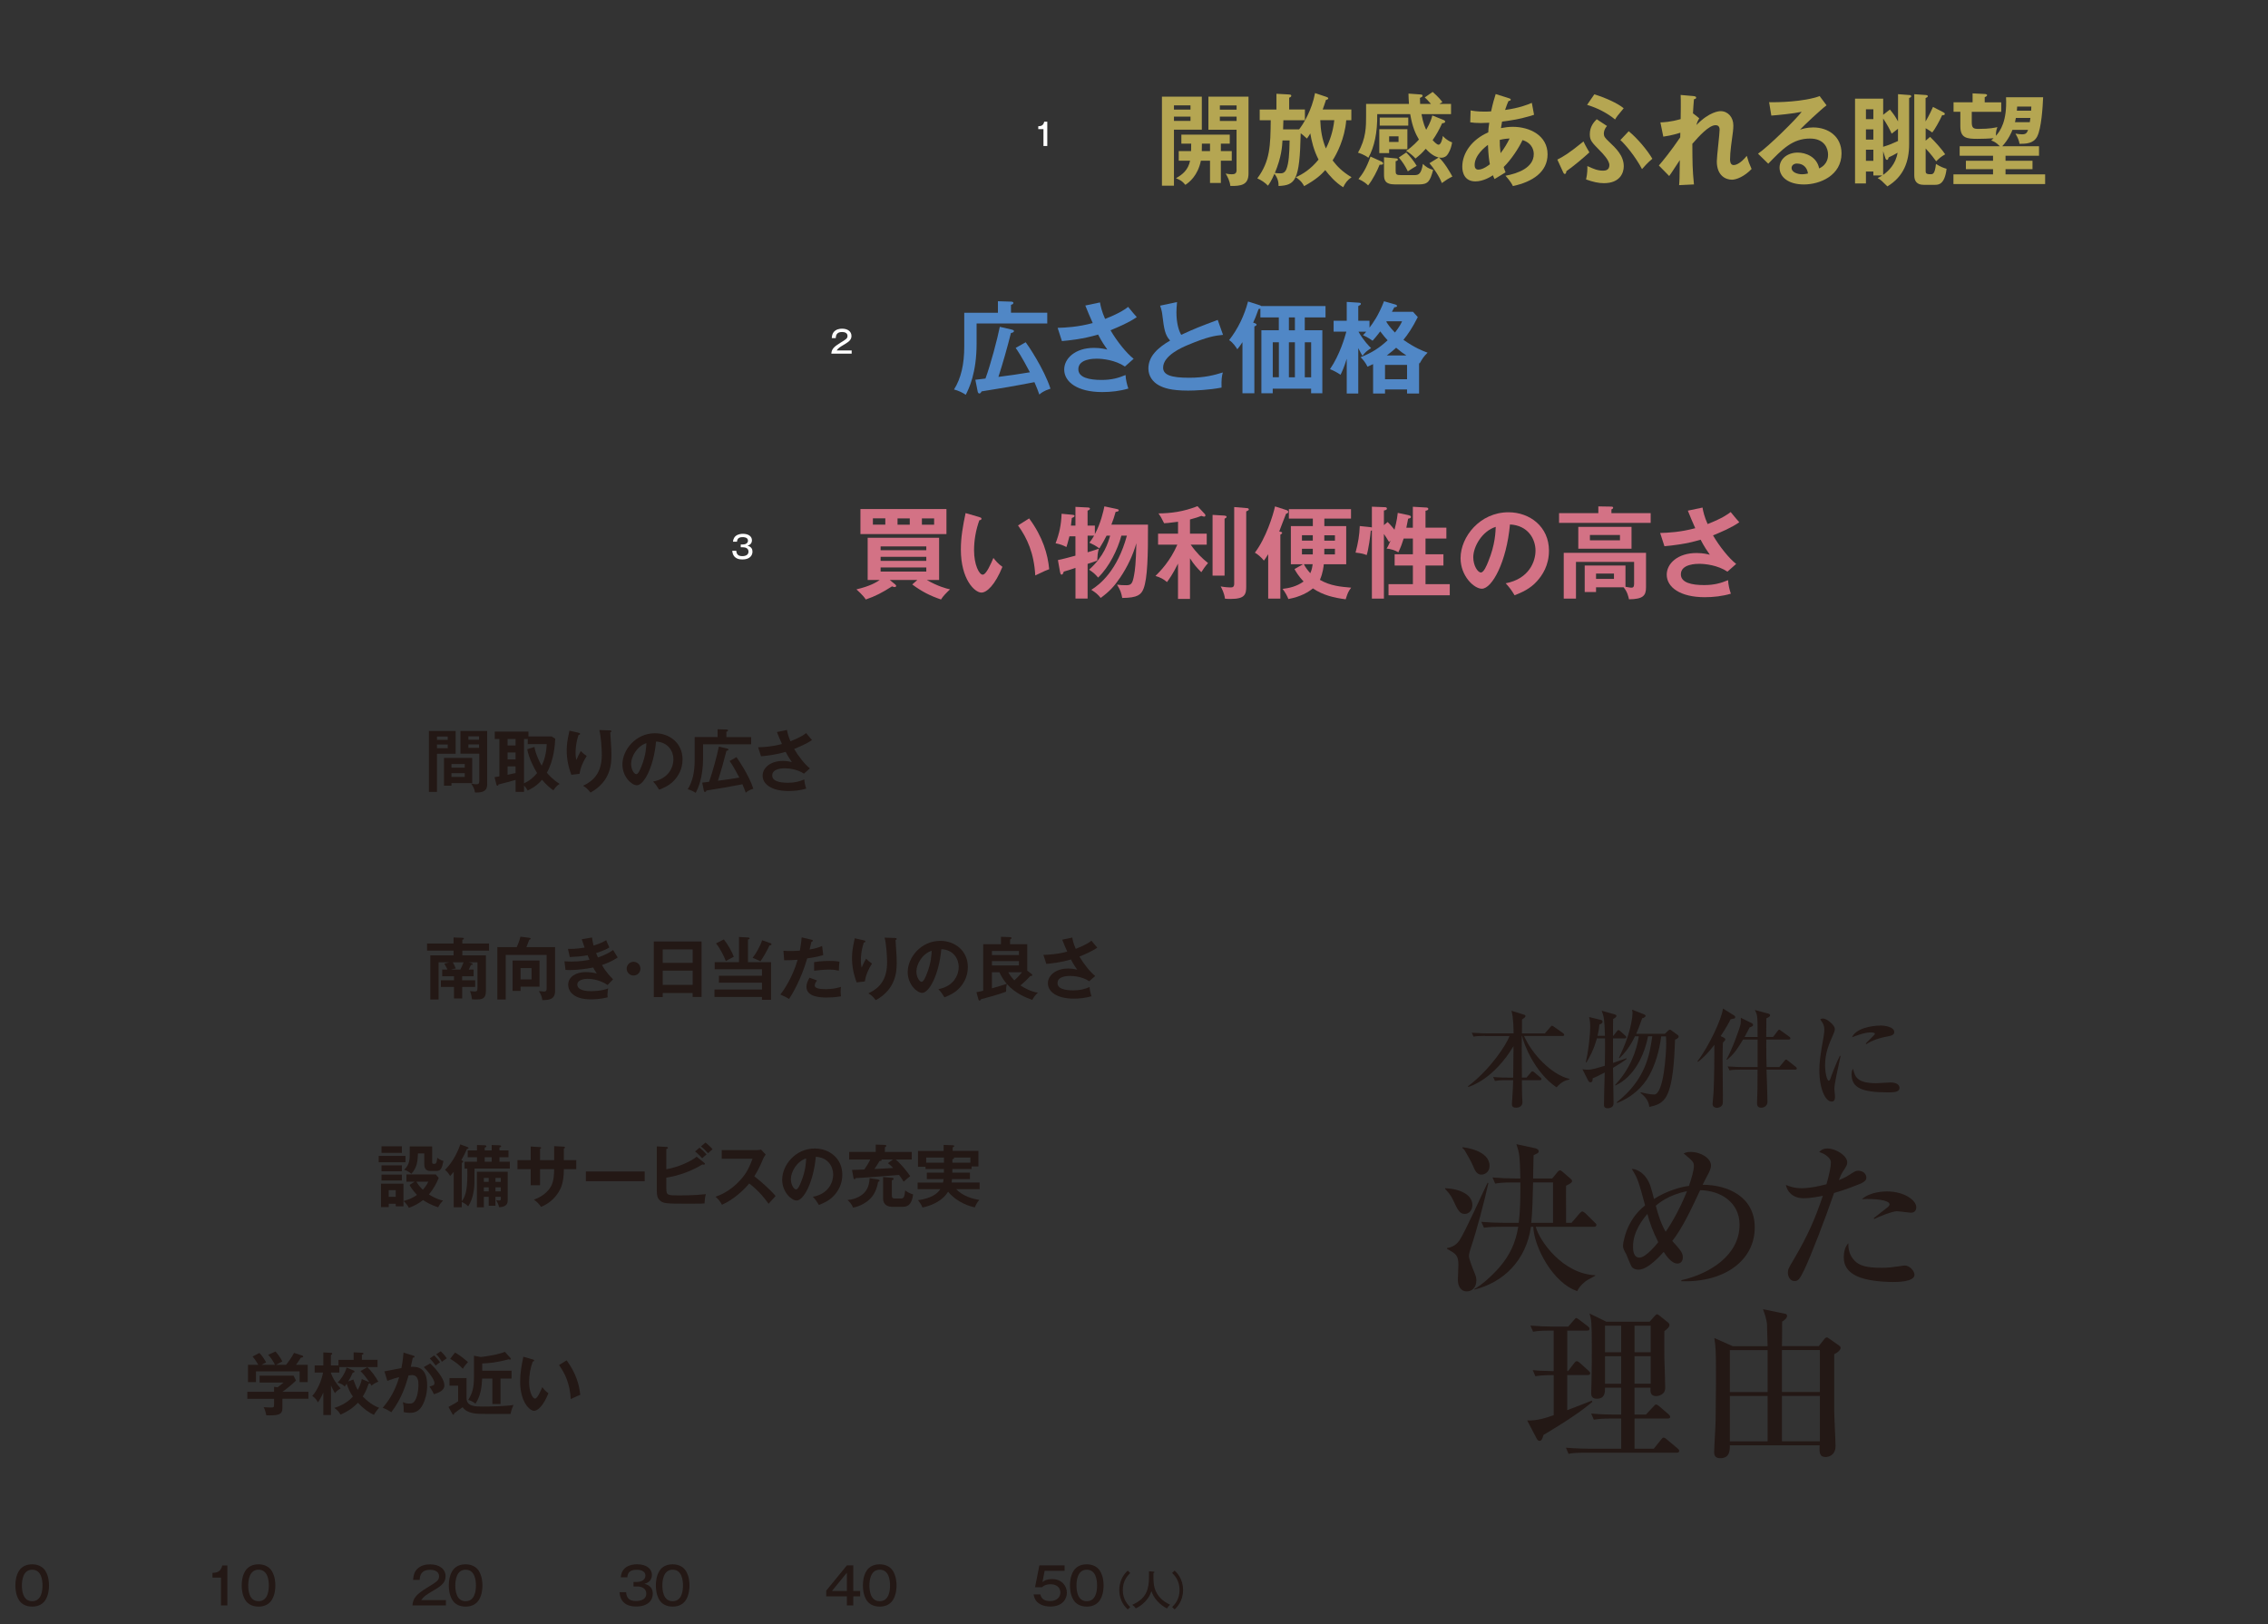 <?xml version="1.0" encoding="UTF-8"?>
<svg id="_レイヤー_2" data-name="レイヤー 2" xmlns="http://www.w3.org/2000/svg" xmlns:xlink="http://www.w3.org/1999/xlink" viewBox="0 0 634 454">
  <rect x="0" y="0" width="634" height="454" fill="#333333" stroke="none"/>
  <defs>
    <style>
      .cls-1 {
        fill: none;
      }

      .cls-2 {
        clip-path: url(#clippath);
      }

      .cls-3 {
        fill: #fff;
      }

      .cls-4 {
        fill: #b5a652;
      }

      .cls-5 {
        fill: #d37285;
      }

      .cls-6 {
        fill: #231815;
      }

      .cls-7 {
        fill: #5087c6;
      }
    </style>
    <clipPath id="clippath">
      <rect class="cls-1" width="634" height="454"/>
    </clipPath>
  </defs>
  <g id="_レイヤー_1-2" data-name="レイヤー 1">
    <g class="cls-2">
      <path class="cls-3" d="m292.77,40.81h-1.08v-4.72h-1.45v-.8c.81-.04,1.41-.18,1.66-1.27h.86v6.79Z"/>
      <path class="cls-3" d="m238.07,98.86h-5.68c.08-1.27.72-1.93,2.49-3.02,1.69-1.03,2.03-1.24,2.03-1.96,0-.77-.72-1.08-1.51-1.08-1.55,0-1.74.96-1.78,1.71h-1.11c.03-.33.08-1.04.45-1.56.66-.94,1.79-1.08,2.43-1.08,1.63,0,2.63.83,2.63,2.02,0,.87-.42,1.47-1.81,2.28-1.63.95-1.9,1.18-2.32,1.78h4.19v.91Z"/>
      <path class="cls-3" d="m207.06,152.2h.57c.76,0,1.46-.35,1.46-1.06,0-1-1.24-1-1.48-1-1.18,0-1.53.52-1.59,1.28h-1.12c.04-.34.12-1.04.74-1.58.66-.56,1.6-.63,2.03-.63,1.58,0,2.53.75,2.53,1.81,0,1.12-.9,1.4-1.25,1.51,1.12.29,1.4,1.01,1.4,1.66,0,1.1-.78,2.19-2.81,2.19-.64,0-2.66-.04-2.84-2.43h1.12c.07.92.48,1.5,1.66,1.5.28,0,1.76,0,1.76-1.25,0-1.02-.96-1.22-1.51-1.22h-.66v-.78Z"/>
      <g>
        <g>
          <g>
            <path class="cls-6" d="m415.14,289.56c-1.82,0-2.48.06-3.22.21l-.51-1.1c1.82.15,3.94.18,4.27.18h7.43c0-.81-.03-4.53-.6-6.32l3.55,1.1c.3.09.36.21.36.39,0,.3-.3.51-.95.96.03.6-.03,3.31-.03,3.88h6.41l1.55-1.79c.18-.21.3-.36.45-.36.12,0,.36.15.57.3l2.54,1.79c.09.06.3.24.3.45,0,.27-.24.33-.45.33h-10.77c2.18,5.01,7.61,10.77,12.65,11.99v.18c-1.1.24-2.09.57-3.58,2.18-6.17-4.21-9.22-12.26-9.61-14.35h-.09c-.03,2.45-.03,3.37.03,11.63h1.28l1.19-1.4c.18-.21.3-.36.45-.36.12,0,.33.12.57.3l1.67,1.43c.15.12.3.24.3.45,0,.27-.24.3-.45.3h-5.01c0,1.25,0,3.37.06,4.56,0,.24.09,1.34.09,1.58,0,1.25-1.07,1.55-1.73,1.55-1.16,0-1.22-.54-1.22-1.1,0-.12.09-1.1.09-1.28.15-1.76.21-3.61.27-5.31h-1.88c-1.85,0-2.48.09-3.22.21l-.51-1.1c1.82.18,3.94.18,4.27.18h1.34c.03-2.92.06-5.85.09-8.8-5.52,9.16-11.87,11.19-12.65,11.4l-.09-.18c6.15-4.62,10.8-11.63,11.6-14.05h-6.8Z"/>
            <path class="cls-6" d="m448.64,289.53c-.09-4.44-.3-5.49-.9-7.01l3.61,1.01c.3.09.51.21.51.42,0,.39-.6.72-.92.87-.03.66-.03,3.13-.03,4.71h.09l.95-1.22c.21-.24.3-.39.48-.39.15,0,.36.15.54.33l1.34,1.22c.18.18.3.27.3.48,0,.24-.27.3-.48.3h-3.22c0,.8-.03,6.14,0,6.86.54-.21,3.61-1.25,3.73-1.31l.09.18c-1.01.8-2.51,1.73-3.82,2.5.03,1.79.15,8.62.15,9.99,0,1.22-1.43,1.31-1.67,1.31-1.01,0-1.01-.66-1.01-1.07,0-1.13.15-7.4.21-8.92-1.73.89-2.51,1.28-3.37,1.61,0,.45-.03,1.13-.63,1.13-.24,0-.45-.15-.69-.6l-1.55-3.07c.51.12,1.46.15,1.64.15,1.04,0,2.92-.6,4.62-1.1.06-3.07.09-5.01.06-7.67h-2.27c-.86,3.22-2.18,5.49-2.95,6.77l-.15-.09c.63-2.71,1.22-7.1,1.22-9.96,0-.95-.03-1.52-.3-2.68l3.31.81c.27.06.45.18.45.48,0,.45-.42.63-.89.8-.06.87-.18,1.76-.51,3.16h2.06Zm3.31,18.58c8.2-6.44,9.22-13.51,9.93-18.44h-1.19c-.98,5.13-3.79,11.31-9.13,13.75l-.09-.12c4.18-4.47,6-9.49,6.65-13.63h-1.07c-1.22,2.54-2.65,4.53-4.36,6.12l-.12-.12c.66-1.4,1.73-3.7,2.54-6.23.78-2.45,1.25-5.1,1.25-6.21,0-.18-.03-.6-.12-1.01l3.25,1.28c.33.12.51.24.51.45,0,.33-.57.6-.95.69-.83,2.39-1.25,3.4-1.67,4.33h8.02l.81-.78c.27-.24.39-.36.6-.36s.33.12.6.33l1.55,1.13c.21.15.3.3.3.45,0,.42-.66.72-1.01.87-.21,5.16-.51,13.21-2.77,16.38-1.16,1.61-2.6,2-4.42,2.42-.15-.96-.36-2.27-2.48-3.91l.09-.18c.21.06,2.57.63,3.7.63,2.77,0,3.4-11.81,3.4-14.23,0-.51,0-1.13-.06-2.03h-1.34c-.57,4.47-1.76,7.94-3.22,10.71-1.94,3.67-5.22,6.41-9.1,7.91l-.09-.18Z"/>
            <path class="cls-6" d="m484.62,284.72c-.18.06-.69.15-.86.21-.39.78-1.07,2.15-2.77,4.68l.9.45c.18.09.39.21.39.48,0,.18-.06.3-.3.51-.15.15-.24.27-.36.39-.03.92-.09,2.45-.09,4.59,0,1.61.09,9.22.09,10.11,0,1.88,0,2.33-.15,2.66-.27.63-1.16.87-1.55.87-.27,0-1.19-.18-1.19-1.04,0-.3.24-2.68.27-3.19.18-3.13.27-10.89.24-13.39-2.36,3.07-3.91,4.24-4.59,4.77l-.12-.21c3.19-4.12,6.86-12.02,7.1-14.71l3.16,1.97c.15.09.27.27.27.45,0,.33-.3.39-.42.42Zm17.15,14.26h-7.96c.06,1.43.27,7.73.27,9.01s-1.19,1.64-1.73,1.64c-1.19,0-1.19-.95-1.19-1.25,0-.63.12-3.4.12-3.97,0-2.51,0-2.8.03-5.43h-4.62c-1.85,0-2.48.06-3.22.21l-.51-1.1c1.82.15,3.94.18,4.27.18h4.09v-7.7h-4.06c-1.55,2.54-2.33,3.85-4.48,5.67l-.15-.12c1.43-2.45,3.82-8.92,3.94-9.93.06-.42.09-.95.06-1.7l3.1,1.52c.18.09.33.27.33.45,0,.36-.21.42-.98.75-.3.57-.54,1.04-1.4,2.65h3.64c0-6,0-6.03-.78-7.55l3.76,1.01c.15.03.51.18.51.45,0,.36-.33.54-1.04.89,0,.84-.03,4.45-.03,5.19h1.91l1.25-1.64c.24-.3.33-.39.45-.39s.24.09.57.33l2.27,1.64c.12.09.3.24.3.45,0,.3-.27.33-.45.33h-6.29c0,4.8,0,5.31.09,7.7h3.55l1.43-1.73c.27-.33.3-.36.45-.36.18,0,.24.06.57.33l2.15,1.7c.15.12.3.27.3.45,0,.27-.27.33-.48.33Z"/>
            <path class="cls-6" d="m513.38,300.45c-.42,2.18-.6,3.22-.6,3.91,0,.33.18,1.73.18,2.03,0,.92-.12,1.52-.95,1.52-1.76,0-3.43-3.61-3.43-8.83,0-1.91.27-4.35,1.19-9.28.15-.87.21-1.67.21-2,0-.96-.24-1.7-1.16-2.86.21-.12.42-.24.78-.24,1.07,0,3.31,1.82,3.31,2.92,0,.54-.3,1.22-.42,1.49-1.25,2.83-2.3,5.19-2.3,8.71,0,1.91.51,4.27,1.04,4.27.21,0,.36-.36.45-.6.27-.84,1.76-4.74,2.63-6.35h.21c-.15.84-.98,4.56-1.13,5.31Zm14.29,4.89c-7.19,0-10.08-1.28-10.08-5.04,0-.98.24-1.28.42-1.55.51,2.12.98,4.03,6.5,4.03.63,0,3.4-.21,3.97-.21,2.12,0,2.51,1.01,2.51,1.49,0,1.28-1.64,1.28-3.31,1.28Zm-.03-15.63c-3.16.54-5.34,1.7-5.88,2.15l-.21-.18c.39-.45,2.57-2.45,2.57-2.68,0-.42-.95-.42-1.19-.42-1.82,0-4.44,1.07-5.22,1.37,1.01-2.39,5.19-3.28,8.05-3.28,1.31,0,3.76.42,3.76,1.79,0,.63-.39,1.01-1.88,1.25Z"/>
          </g>
          <g>
            <path class="cls-6" d="m409.43,339.32c-1.43,0-1.94-1.15-3.18-3.78-.78-1.71-1.66-2.54-2.31-3.23l.09-.18c4.47.23,7.56,1.98,7.56,4.7,0,1.29-.78,2.49-2.17,2.49Zm1.75,9.4c-.23.69-.55,1.71-.55,2.4s.88,3,1.15,3.69c.83,1.98.92,2.21.92,3.13,0,1.89-1.2,3.04-2.67,3.04-1.66,0-2.54-1.48-2.49-3.32,0,0,.14-3.41.14-4.06,0-2.77-.69-3.13-3.18-4.52v-.23c.83-.09,2.4-.55,3.46-2.12,1.61-2.35,6.73-13.83,7.88-16.13l.23.09c-1.24,5.53-3.27,13.28-4.89,18.02Zm2.95-20.38c-1.34,0-1.84-1.2-2.4-2.54-.37-.92-1.75-3.37-2.26-4.2-.28-.42-.46-.55-.69-.74l.05-.18c.69.05,7.56.88,7.56,5.21,0,1.89-1.52,2.44-2.26,2.44Zm31.44,14.57h-16.27c1.06,3.96,7.51,13.14,16.64,13.55v.14c-.37.23-2.3,1.2-2.67,1.52-1.71,1.38-2.12,2.21-2.35,2.77-6.73-2.17-12.08-12.22-12.31-17.98h-.65c-1.34,9.36-7.61,15.53-15.81,17.56v-.18c1.84-.92,4.84-3.6,6.87-5.9,2.95-3.37,4.66-6.92,5.39-11.48h-4.56c-3.23,0-4.1.14-5.02.28l-.74-1.66c2.17.18,4.38.28,6.59.28h3.87c.46-3.78.46-7.24.46-11.29h-2.07c-3.18,0-4.1.18-4.98.32l-.74-1.71c2.17.18,4.33.28,6.55.28h1.24c-.18-6.73-.28-7.01-1.11-9.59l5.12,1.11c.42.09,1.11.32,1.11.88,0,.28-.14.42-.32.55-.14.09-.92.46-1.11.55-.05.92-.09,5.49-.14,6.5h5.35l1.48-1.8c.28-.37.6-.46.69-.46.23,0,.55.23.69.37l2.35,2.03c.18.18.32.32.32.6,0,.42-.42.65-1.66,1.29-.05,1.43,0,4.43,0,5.99v4.38h1.52l2.26-2.63q.51-.55.74-.55c.23,0,.69.32.83.46l2.67,2.63c.28.23.46.42.46.69,0,.46-.46.51-.69.51Zm-11.43-12.4h-5.58c-.09,3.78-.18,8.25-.51,11.29h6.08v-11.29Z"/>
            <path class="cls-6" d="m470.01,357.85c8.11-1.84,16.27-7.1,16.27-15.49,0-6.36-5.39-9.59-11.02-9.68-2.35,5.02-4.93,10.6-7.79,14.2,2.21,2.44,2.95,3.27,2.95,4.56,0,.74-.32,1.75-1.52,1.75-1.71,0-3.27-2.4-3.83-3.27-.69.78-4.33,4.98-7.01,4.98-.92,0-1.48-.32-1.84-.69-.37-.42-1.34-3.04-1.61-3.6-.69-1.25-.92-1.66-.92-2.44,0-.65.55-3.37,1.66-5.62,1.52-3.09,3.5-4.79,4.52-5.62-1.84-6.82-2.07-7.56-3.73-10.19,1.52,0,4.06,1.29,5.25,4.89.32,1.01.69,2.35.97,3.5,3.55-2.26,7.47-3.37,9.77-3.64.69-1.98,1.38-4.43,1.38-5.49,0-1.2-.28-1.43-2.86-3.59.51-.23.92-.42,1.89-.42,3,0,5.76,1.8,5.76,3.83,0,.83-.6,1.98-.92,2.58-1.01,1.89-1.01,1.94-1.43,2.77,6.87,0,14.57,3.23,14.57,11.94,0,9.27-8.53,15.4-20.51,15.03v-.28Zm-9.5-18.53c-1.24,1.43-4.01,4.93-4.01,9.08,0,.78,0,3.13,1.8,3.13s4.89-3.83,5.25-4.33c-1.57-3.09-2.49-5.76-3.04-7.88Zm2.35-2.3c1.24,4.66,2.26,6.45,2.77,7.28,3.46-4.98,5.67-10.65,5.95-11.34-5.25,1.06-7.93,3.41-8.71,4.06Z"/>
            <path class="cls-6" d="m519.8,330.97c-3.5,1.43-5.81,2.12-7.1,2.49-2.4,7.05-6.59,17.84-8.25,21.3-1.38,2.9-1.8,3.32-2.86,3.32-1.15,0-1.8-1.25-1.8-2.3,0-.92.14-1.25,1.66-3.78,3.92-6.64,5.99-11.43,8.11-17.75-1.52.32-3.69.69-5.35.69-3.18,0-4.66-1.98-4.98-3.73,1.01.42,2.31.92,4.38.92,2.26,0,4.7-.51,6.96-1.11.83-2.81,1.24-4.98,1.24-6.08,0-1.66-2.58-2.77-3.27-2.9.42-.46.92-1.01,2.35-1.01,2.26,0,5.49,1.98,5.49,3.87,0,.69-.23,1.06-1.01,2.26-.6.83-1.01,1.84-1.34,2.72.46-.18,1.84-.74,3-1.52,1.57-1.01,1.75-1.11,2.4-1.11,1.8,0,2.3,1.29,2.3,1.94,0,.97-1.24,1.52-1.94,1.8Zm9.31,27.38c-.83,0-4.98-.05-8.21-.97-4.19-1.2-5.49-3.46-5.49-5.95,0-1.34.32-2.95,1.29-3.92-.09,1.75.42,3.46,1.61,4.75,1.43,1.61,3.64,2.12,7.84,2.12,1.66,0,3.32-.23,4.98-.46.83-.14,1.06-.18,1.38-.18,1.29,0,2.67,1.52,2.67,2.58,0,2.03-4.89,2.03-6.08,2.03Zm5.12-19.36c-.32,0-3.37-.42-3.96-.42-1.24,0-5.16,1.52-6.32,2.17l-.18-.23c.28-.23,2.58-2.03,3.83-3,.46-.37.6-.65.6-.88,0-1.2-4.24-1.66-7.74-1.43,2.44-2.17,6.5-2.17,7.01-2.17,4.89,0,8.21,2.49,8.21,4.42,0,1.06-.69,1.52-1.43,1.52Z"/>
            <path class="cls-6" d="m438.11,371.9v11.34h.23l1.71-2.21c.28-.37.51-.55.74-.55.28,0,.69.37.83.46l2.44,2.21c.28.28.46.42.46.69,0,.51-.46.51-.69.51h-5.72v9.82c.97-.37,5.81-2.21,6.87-2.67l.14.37c-2.58,2.17-6.13,4.75-13.64,9.22-.37,1.38-.69,1.66-1.11,1.66-.46,0-.69-.42-.88-.78l-2.58-4.93c2.67.14,5.21-.69,7.42-1.47v-11.2c-3.32,0-4.19.18-5.12.32l-.74-1.71c1.75.18,2.17.18,5.85.28v-11.34h-.78c-3.18,0-4.1.18-4.98.32l-.74-1.71c2.17.18,4.33.28,6.55.28h4.01l1.57-1.8c.46-.51.46-.6.69-.6.18,0,.6.32.92.55l2.35,1.8c.18.14.42.42.42.65,0,.51-.42.51-.69.51h-5.53Zm21.99,23.51l2.03-2.17c.42-.42.55-.65.83-.65.18,0,.55.23.83.46l2.63,2.26c.23.18.46.46.46.74,0,.42-.42.46-.69.46h-9.27v8.44h5.39l2.03-2.54c.37-.46.46-.55.69-.55s.46.09.88.46l3.04,2.54c.23.18.46.42.46.69,0,.42-.37.51-.69.51h-25.26c-2.81,0-3.83.09-4.98.32l-.74-1.71c2.81.23,6.04.28,6.55.28h8.9v-8.44h-2.63c-2.86,0-3.83.14-5.02.32l-.74-1.71c2.81.28,6.08.28,6.59.28h1.8v-7.51h-4.52c0,1.29,0,3.09-2.3,3.09-1.48,0-1.57-1.06-1.57-1.57,0-.46.09-2.4.09-2.81.09-2.67.09-7.79.09-10.56,0-5.99-.09-7.19-.65-8.9l4.7,2.3h12.12l1.43-1.61c.14-.14.42-.46.6-.46.23,0,.42.14.83.46l2.4,1.94c.14.14.28.32.28.6,0,.6-.6,1.06-1.43,1.71,0,1.47-.05,3.92,0,7.56.05,1.24.23,6.96.23,8.11,0,.41,0,1.11-.51,1.66-.55.55-1.34.83-2.03.83-1.66,0-1.61-1.29-1.57-2.35h-4.47v7.51h3.18Zm-11.43-24.85v7.42h4.52v-7.42h-4.52Zm0,8.53v7.7h4.52v-7.7h-4.52Zm12.77-1.11v-7.42h-4.52v7.42h4.52Zm0,8.8v-7.7h-4.52v7.7h4.52Z"/>
            <path class="cls-6" d="m494.12,376.28c-.05-.6-.14-6.04-.18-6.32-.18-1.38-.65-2.77-1.11-4.01l6.27,1.29c.23.05.46.23.46.6,0,.69-.97,1.34-1.38,1.57,0,1.11,0,5.9-.05,6.87h10.28l1.57-1.98c.09-.09.37-.46.69-.46.23,0,.28.09.78.42l2.63,1.84c.23.18.46.37.46.65,0,.6-.88,1.34-1.8,1.8.05,2.49-.05,13.51,0,15.76,0,1.57.37,8.48.37,9.87,0,2.72-2.07,3.09-2.77,3.09-1.71,0-1.8-1.25-1.66-3.27h-25.12c0,1.48,0,3.6-2.72,3.6-1.66,0-1.66-1.24-1.66-1.75,0-1.15.41-7.56.41-8.99.14-10.74.09-11.94.09-14.24,0-3.96-.05-6.36-.46-8.62l5.16,2.3h9.73Zm-10.56,1.11v11.71h10.56v-11.71h-10.56Zm0,12.81v12.68h10.56v-12.68h-10.56Zm25.17-1.11v-11.71h-10.6v11.71h10.6Zm0,13.78v-12.68h-10.6v12.68h10.6Z"/>
          </g>
        </g>
        <g>
          <path class="cls-4" d="m335.96,27.02v9.22h-7.79v15.66h-3.36v-24.88h11.15Zm-3.17,3.61v-1.18h-4.62v1.18h4.62Zm-4.62,1.96v1.2h4.62v-1.2h-4.62Zm13.11,9.64h3.05v2.69h-3.05v6.22h-3.03v-6.22h-2.55c-.87,4.17-3.22,6.02-4.34,6.75-.95-1.12-1.32-1.29-2.63-1.85,1.88-1.06,3.42-2.33,3.95-4.9h-3.17v-2.69h3.45c.03-1.32.03-1.71.03-2.07h-2.75v-2.52h13.53v2.52h-2.49v2.07Zm-3.03-2.07h-2.27c0,.62,0,1.29-.03,2.07h2.3v-2.07Zm10.76-13.14v21.49c0,3.25-2.13,3.5-5.07,3.47-.2-1.51-.81-2.63-1.32-3.47.34.06,1.06.2,1.71.2s1.34-.11,1.34-1.12v-11.32h-7.87v-9.25h11.21Zm-3.33,3.64v-1.2h-4.68v1.2h4.68Zm-4.68,1.93v1.23h4.68v-1.23h-4.68Z"/>
          <path class="cls-4" d="m376.33,33.6c-.42,5.24-2.69,9.5-3.81,11.23,1.29,1.71,2.72,3.17,5.29,4.71-1.2.84-1.71,1.54-2.33,2.8-2.21-1.35-3.92-3.36-5.01-4.79-1.15,1.29-2.61,2.66-5.91,4.48-.22-.42-.73-1.46-2.33-2.49,1.96-.87,4.17-2.24,6.36-4.93-1.37-2.63-1.99-5.38-2.3-7.31-.48.81-.7,1.09-.95,1.43-.98-.9-1.29-1.15-1.74-1.48-.28,13.36-1.51,14.51-6.19,14.74,0-.73,0-1.91-1.15-3.42-.87,2.04-1.48,2.89-1.82,3.33-.73-.81-1.96-1.62-2.97-2.04,3.61-4.85,3.67-9.19,3.75-16.25h-3.08v-3h4.68v-4.4l3.53.2c.28.03.62.03.62.36,0,.28-.34.45-.59.53v3.31h4.4v3h-6.02c0,.59-.03,1.68-.08,2.55h4.48c1.18-1.48,3.56-5.35,4.45-10.14l3.17,1.06c.17.06.53.2.53.39,0,.28-.34.39-.64.45-.31.92-.56,1.74-.92,2.69h8.01v3h-1.43Zm-17.82,5.66c-.11,1.79-.28,4.62-2.13,9.08.42.08,1.18.11,1.46.11.5,0,1.26,0,1.74-1.12.7-1.71.87-4.43.92-8.07h-1.99Zm10.56-5.66c.11,2.83.5,5.32,1.57,7.9,1.04-1.99,2.02-4.73,2.35-7.9h-3.92Z"/>
          <path class="cls-4" d="m402.16,44.02c-.73-.2-1.9-.56-3.61-2.44-1.12,1.29-1.48,1.6-2.86,2.72-.64-.76-2.05-1.85-2.63-2.13,1.71-1.06,3.39-2.94,3.59-3.17-.87-1.46-1.82-3.39-2.44-7.09h-9.22c.08,5.21-.81,9.16-2.47,12.19-1.18-.9-2.49-1.29-2.91-1.43,2.27-3.95,2.27-7.31,2.27-10.31v-3.31h11.99c-.11-1.26-.11-1.99-.14-2.89l3.45.25c.22.03.48.06.48.34s-.22.39-.73.62c.03,1.01.03,1.29.06,1.68h3.03c-.98-1.15-1.43-1.54-1.74-1.82l2.21-1.54c.34.31,1.68,1.46,2.72,2.83-.36.22-.5.31-.84.53h3.25v2.86h-8.26c.45,2.52,1.06,3.84,1.32,4.37,1.23-2.1,1.57-3.39,1.71-4.01l3.31,1.34c.11.06.28.2.28.36,0,.28-.2.45-.84.48-.81,1.76-1.71,3.39-2.66,4.71.25.28,1.15,1.29,1.65,1.29.67,0,1.06-1.51,1.21-2.44.34.36,1.04,1.21,2.58,1.79-.28,1.88-1.04,3.14-1.4,3.56-.56.67-1.32.73-1.65.73-.25,0-.48-.03-.62-.06,1.48,1.32,3.14,4.17,3.75,5.32-.31.17-.84.39-1.43.78-1.15.78-1.26.87-1.51,1.04-.73-1.93-2.3-4.17-3.47-5.55l2.61-1.62Zm-15.97,1.15c.17.08.45.22.45.5,0,.39-.42.39-.98.36-.59,1.54-1.93,4.23-3.22,5.8-.45-.45-1.18-1.12-2.69-1.79,1.04-1.26,2.21-2.94,3.36-6.28l3.08,1.4Zm7.23-9.05v5.58h-5.1v1.09h-2.75v-6.67h7.84Zm.25-3.25v2.24h-7.98v-2.24h7.98Zm-3.53,11.4c.36.03.62.06.62.34,0,.34-.45.39-.62.45v2.66c0,1.04.17,1.23,1.6,1.23h3.64c1.23,0,1.91-.34,2.38-3.14.95.95,1.54,1.26,2.86,1.68-.87,3.22-1.4,4.06-4.01,4.06h-6.64c-2.94,0-3.08-1.37-3.08-2.86v-4.73l3.25.31Zm-1.82-6.16v1.57h2.63v-1.57h-2.63Zm4.79,4.51c.92.92,2.19,2.46,2.91,3.73-.78.48-1.88,1.12-2.47,1.54-.73-1.48-1.43-2.58-2.52-3.87l2.07-1.4Z"/>
          <path class="cls-4" d="m411.08,30.86c.62.11,1.65.34,3.89.34.17,0,.98,0,1.85-.06.53-2.44.92-3.7,1.29-4.85l3.73,1.18c.22.06.48.17.48.36,0,.31-.36.36-.64.42-.25.56-.53,1.21-.95,2.49,4.03-.56,6.39-1.51,7.48-1.99l.62,3.33c-1.18.39-4.09,1.32-8.94,1.91-.06.28-.28,1.57-.31,1.82,1.12-.22,2.19-.36,3.31-.36,4.79,0,9.72,2.46,9.72,7.68,0,4.93-4.17,7.7-9.69,8.88-.25-.5-.67-1.34-2.07-2.89,3.53-.64,7.9-2.27,7.9-6.05,0-.59-.11-2.97-3.14-3.92-.98,2.13-3.17,5.49-5.27,7.54.22.7.36,1.06.53,1.48-.84.53-2.24,1.37-3.08,1.88-.22-.45-.25-.53-.45-1.06-.76.5-2.75,1.71-4.9,1.71-3.05,0-3.67-2.47-3.67-4.09,0-3.89,2.75-7.65,7.26-9.61.03-.7.08-1.46.28-2.69-.48.03-1.99.08-2.35.08-1.37,0-2.1-.08-2.97-.2l.11-3.33Zm4.87,9.64c-.84.59-3.73,2.91-3.73,5.63,0,.56.17,1.29,1.04,1.29,1.37,0,3.11-1.4,3.22-1.51-.22-1.15-.42-2.55-.53-5.41Zm3.53,2.3c.98-1.23,1.93-2.86,2.52-4.09-.56.03-1.46.08-2.75.39-.03,1.01.03,2.13.22,3.7Z"/>
          <path class="cls-4" d="m435.34,44.61c1.62-.81,3.14-1.68,7.31-5.07.53,1.18,1.4,2.61,1.65,3.05-1.65,1.54-4.48,3.89-6.44,5.27-.03.28-.06.76-.45.76-.2,0-.34-.22-.42-.42l-1.65-3.59Zm13.9-9.41c-.9,1.01-.9,1.96-.9,2.16,0,.76.31,1.18,1.4,2.21,1.99,1.88,4.17,3.92,4.17,6.92,0,1.74-.98,4.71-5.55,4.71-1.54,0-3.03-.34-4.99-1.04.39-1.65.39-3.03.36-3.75,1.54.73,2.83,1.29,4.34,1.29.48,0,1.82,0,1.82-1.54,0-1.34-1.85-3.25-2.58-3.98-2.38-2.44-2.89-2.94-2.89-4.68,0-2.18,1.23-3.47,1.93-4.17l2.86,1.88Zm-3.56-8.83c2.86.87,6.42,2.41,8.21,3.89-1.71,2.02-1.99,2.41-2.41,3.14-2.16-1.79-4.93-3.22-7.82-4.09l2.02-2.94Zm9.61,10.31c2.41,1.96,5.21,5.29,6.61,7.7-1.26,1.01-2.44,2.38-2.89,2.89-1.85-3.56-4.85-7.09-6.05-8.12l2.33-2.47Z"/>
          <path class="cls-4" d="m473.33,31.72l1.68,1.34c-.2.34-.62,1.07-.78,1.88,3.64-3.75,6.36-3.87,6.75-3.87,2.04,0,3.56,1.68,3.56,3.98,0,1.06-.08,1.71-.64,5.77-.17,1.23-.28,2.86-.28,3.78,0,.25,0,1.54,1.01,1.54.42,0,1.74-.2,3.67-2.58.5,1.71.56,1.91,1.34,3.67-2.02,2.13-4.29,3-5.49,3-1.77,0-4.23-1.15-4.23-5.13,0-1.4.78-7.56.78-8.82,0-.36-.03-1.29-1.12-1.29-1.85,0-4.57,3-6.5,5.21.03,5.49.03,7.09.45,11.35l-4.15.2c.11-1.18.14-1.76.2-7-.48.7-2.49,3.84-2.97,4.45l-2.89-2.94c.98-1.12,3.42-4.09,5.97-7.87l.03-1.29c-.39.11-2.3.76-4.76,1.09l-.81-3.98c.81-.03,2.75-.08,5.66-.92.03-1.26.08-5.49,0-6.75l3.56.31c.5.06.78.17.78.42,0,.34-.31.39-.62.48-.11,1.18-.2,2.61-.28,4.03l.08-.06Z"/>
          <path class="cls-4" d="m510.6,29.43c-1.71,1.29-6.36,5.66-7.42,6.81.73-.22,1.9-.62,3.67-.62,4.15,0,7.93,2.44,7.93,7.26,0,6.11-5.94,8.68-10.51,8.68-4.31,0-6.81-2.04-6.81-4.71,0-2.41,2.19-4.2,5.1-4.2,2.13,0,5.32,1.12,5.97,4.43,2.49-1.15,2.49-3.33,2.49-3.89,0-1.62-.95-4.46-5.04-4.46-4.9,0-7.73,2.94-11.68,7.03l-2.86-2.8c3-2.07,10.62-9.61,12.21-11.71-2.44.53-6.7.92-8.49,1.06l-.62-3.75c2.1.08,9.83-.08,14.12-1.71l1.93,2.58Zm-8.24,16.28c-1.04,0-1.54.62-1.54,1.26,0,1.12,1.54,1.74,2.91,1.74.73,0,1.34-.14,1.68-.22-.25-1.74-1.43-2.77-3.05-2.77Z"/>
          <path class="cls-4" d="m530.57,26.32l3.25.25c.17,0,.45.08.45.34,0,.22-.2.34-.59.5v12.92c0,4.76-1.48,9.02-6.08,11.77-.28-.25-1.37-1.37-1.62-1.57-.39-.34-.73-.53-1.12-.76.53-.25.87-.42,1.34-.73h-2.52v-1.09h-2.07v3.33h-3.05v-23.7h7.87v4.51l1.88-1.48c1.2,1.51,1.29,1.62,2.27,3.33v-7.62Zm-6.89,6.98v-2.75h-2.07v2.75h2.07Zm-2.07,2.86v2.86h2.07v-2.86h-2.07Zm0,5.69v3.11h2.07v-3.11h-2.07Zm8.96-5.86c-.36.25-.76.56-1.77,1.37-.5-1.12-1.23-2.55-2.38-4.23v7.9c1.57-.48,2.52-.87,4.15-1.62v-3.42Zm-4.15,12.89c1.43-1.01,3.53-2.97,4.03-6.19-.81.48-1.79,1.01-2.47,1.29-.2.59-.22.7-.5.7-.25,0-.36-.22-.42-.42l-.64-1.99v6.61Zm16.89-17.45c.2.08.34.2.34.39,0,.39-.42.42-.73.36-.76,1.71-2.13,4.09-2.77,4.85-1.01-.73-1.71-1.12-1.85-1.18v3.47l1.23-1.06c1.43,1.32,3.59,3.84,4.23,4.87-1.23.73-1.51.98-2.52,1.96-.42-.59-1.37-1.9-2.94-3.59v6.25c0,.62.06.95,1.34.95.67,0,1.23,0,1.54-2.86,1.34.81,2.13,1.09,2.97,1.34-.53,4.48-2.33,4.48-3.25,4.48h-3.17c-1.88,0-2.61-1.06-2.61-2.61v-22.72l3.14.22c.42.03.64.11.64.34s-.17.31-.62.53v6.53c1.04-1.76,1.71-3.25,2.07-4.06l2.94,1.51Z"/>
          <path class="cls-4" d="m571.14,27.16c-.11,2.83-.5,8.71-1.65,10.98-1.04,2.02-3.11,2.04-4.93,2.07-.25-1.15-.45-1.62-1.15-2.86.53.08,1.29.2,1.79.2,1.06,0,1.4-.31,1.74-1.26h-4.37c-.22.59-1.09,2.69-2.86,4.59h10.28v2.66h-9.36v1.4h7.54v2.35h-7.54v1.46h11.07v2.69h-25.63v-2.69h11.07v-1.46h-7.59v-2.35h7.59v-1.4h-9.33v-2.66h11.23c-1.09-1.15-1.82-1.4-2.41-1.62.36-.31.42-.39.67-.62-1.26.11-3.17.17-4.54.17-2.94,0-4.76-.2-4.76-3.5v-4.06h-1.9v-2.66h5.32v-2.49l3.39.17c.17,0,.67.06.67.34,0,.2-.31.42-.67.56v1.43h4.62v2.66h-8.24v2.89c0,1.68.5,1.88,1.93,1.88,3.14,0,4.51-.34,5.24-.5-.28.73-.42,1.23-.42,2.44,1.23-1.37,3.17-4.12,2.83-10.79h10.37Zm-3.73,7c.03-.31.08-.53.17-1.2h-4.06c-.08.45-.2.98-.25,1.2h4.15Zm-3.53-4.37c-.03.48-.03.73-.08,1.15h3.98c.03-.67.03-.76.06-1.15h-3.95Z"/>
        </g>
        <g>
          <path class="cls-7" d="m292.75,87.41v3h-19.75v5.63c0,8.24-2.16,12.61-3.03,14.32-.73-.53-2.04-1.18-3.28-1.49,1.96-3.14,2.86-7,2.86-12.07v-9.38h9.41v-3.22l3.56.11c.28,0,.76.03.76.36s-.34.45-.67.53v2.21h10.14Zm-6.02,8.26c.53.67,5.13,7.42,6.92,12.97-1.93.62-2.69,1.26-3.11,1.65-.39-1.09-.76-2.1-1.37-3.47-5.01.98-9.58,1.77-14.76,2.58-.17.31-.34.59-.64.59-.34,0-.45-.42-.48-.62l-.64-3.22c1.15-.14,1.9-.22,2.83-.34,1.46-3.98,3.36-11.18,4.01-14.46l3.36.78c.2.06.59.14.59.42,0,.31-.45.48-.84.53-1.04,4.12-2.19,8.21-3.5,12.27,3.59-.48,5.74-.76,8.8-1.29-2.41-4.57-3.42-6.02-3.98-6.81l2.83-1.6Z"/>
          <path class="cls-7" d="m307.49,84.52c.2,1.15.5,2.52,1.43,4.62,4.29-1.68,5.77-2.83,6.44-3.36,1.04,1.32,1.85,2.21,2.41,2.86-2.24,1.57-5.16,2.77-7.34,3.67,1.79,3.08,4.48,6.44,6.47,7.98l-2.44,2.16c-2.72-1.82-6.22-2.19-7.87-2.19-.73,0-5.15,0-5.15,2.94,0,2.35,3.05,3,6.5,3,2.8,0,4.65-.53,6.7-1.37.03,1.18.42,2.77.78,3.78-2.38.7-4.85.98-7.31.98-6.89,0-10.62-2.8-10.62-6.3,0-3.11,3.08-6.05,8.32-6.05,1.88,0,3.19.34,3.73.48-.7-.98-1.57-2.27-2.58-4.2-4.26,1.26-7.93,1.62-10.11,1.82l-1.2-3.7c2.24-.06,5.66-.22,9.81-1.34-.7-1.51-1.51-3.53-2.07-4.9l4.12-.87Z"/>
          <path class="cls-7" d="m341.89,93.6c-2.21.22-4.26.48-10.03,2.91-1.37.59-6.72,2.86-6.72,6.25,0,2.05,2.21,2.83,7.28,2.83,4.29,0,7-.73,9.41-1.48-.28,1.04-.42,1.85-.36,4.23-3.47.67-7.48.84-9.33.84-4.93,0-6.86-.78-8.15-1.46-1.74-.92-2.97-2.61-2.97-4.71,0-3.36,2.55-5.77,6.08-7.82-1.48-1.54-1.71-3.39-2.16-7-.08-.76-.2-1.51-.64-2.75l4.73-1.01c-.11,1.34-.17,1.99-.17,2.86,0,2.91.62,5.13,1.34,6.3,3.87-1.79,5.21-2.3,10.2-4.17l1.48,4.17Z"/>
          <path class="cls-7" d="m364.75,92.31h4.9v17.62h-3.14v-1.29h-10.73v1.29h-3.17v-17.62h4.87v-3.59h-5.15v-2.46c-.14.06-.36.11-.5.11-.73,2.04-1.06,2.86-1.51,3.81l.5.17c.22.08.45.25.45.39,0,.17-.17.34-.62.5v18.69h-3.33v-14.29c-.62.98-1.04,1.51-1.43,1.99-.25-.39-1.2-1.93-2.3-2.55,2.49-3.19,4.26-6.89,5.29-10.81l3.31,1.06c.14.06.31.11.39.22h17.96v3.17h-5.8v3.59Zm-8.96,13.14h1.71v-9.78h-1.71v9.78Zm6.19-16.72h-1.68v3.59h1.68v-3.59Zm-1.68,6.95v9.78h1.68v-9.78h-1.68Zm4.45,0v9.78h1.77v-9.78h-1.77Z"/>
          <path class="cls-7" d="m394.99,87.15l1.34,1.48c-1.43,2.89-2.83,4.93-4.01,6.36,3.14,2.21,5.35,3.08,6.75,3.59-1.06,1.04-1.46,1.65-2.21,3l-.17-.08v8.49h-3.36v-1.12h-6.16v1.12h-3.33v-8.21c-.7.34-1.12.53-1.57.73-.45-.98-1.12-1.88-1.93-2.66,3.17-1.26,5.15-2.52,7.56-4.73-.62-.64-1.18-1.34-2.07-2.49-.17.22-.78,1.09-2.13,2.61-.2-.11-1.32-.98-2.69-1.54.39-.39.62-.62.9-.98h-2.16c1.48,2.58,2.94,4.01,3.53,4.59-1.12.73-1.68,1.15-2.41,2.16-.31-.5-.62-1.06-1.18-2.16v12.69h-3.22v-9.72c-.84,2.69-1.37,3.73-1.74,4.48-.92-.64-1.96-1.18-2.94-1.57,2.77-4.06,4.15-8.96,4.57-10.48h-3.56v-3.05h3.67v-5.27l3.39.22c.25.03.56.03.56.31,0,.25-.17.36-.73.64v4.09h3.14v1.93c.98-1.29,2.49-3.33,4.06-7.37l3.14.9c.36.11.5.28.5.39,0,.28-.25.34-.76.39-.31.59-.45.87-.67,1.26h5.88Zm-7.82,18.85h6.16v-4.01h-6.16v4.01Zm.45-16.19l-.08.14c.39.62,1.04,1.65,2.41,3,1.29-1.62,1.71-2.55,1.99-3.14h-4.31Zm5.52,9.55c-.98-.64-1.62-1.09-2.86-2.16-.5.45-1.26,1.15-2.61,2.16h5.46Z"/>
        </g>
        <g>
          <path class="cls-5" d="m256.45,162.11h-7.73l1.54,1.26c.22.2.25.28.25.39,0,.25-.22.34-.42.34-.25,0-.42-.08-.73-.2-2.72,1.74-4.68,2.77-7.34,3.67-.7-1.15-2.47-2.69-2.61-2.83,3.81-.9,5.46-1.91,6.53-2.63h-3.39v-11.79h19.97v11.79h-3.45c3.05,1.76,5.38,2.38,6.5,2.63-.92.87-2.02,1.96-2.52,2.83-3.19-1.09-5.38-2.24-8.04-4.2l1.43-1.26Zm8.12-19.83v7h-24.04v-7h24.04Zm-17.09,2.61h-3.47v1.76h3.47v-1.76Zm11.46,8.91v-1.06h-12.77v1.06h12.77Zm-12.77,1.85v1.12h12.77v-1.12h-12.77Zm0,2.97v1.15h12.77v-1.15h-12.77Zm4.73-11.96h3.42v-1.76h-3.42v1.76Zm6.81,0h3.42v-1.76h-3.42v1.76Z"/>
          <path class="cls-5" d="m273.77,144.55c.45.14.59.2.59.45,0,.34-.39.39-.59.42-.98,2.72-1.48,5.55-1.48,8.43,0,3.95,1.4,6.78,2.41,6.78s2.33-3.11,3-4.68c.48.62,1.26,1.62,2.52,2.49-2.07,5.1-4.37,7.2-5.88,7.2-1.85,0-5.74-3.64-5.74-12.08,0-3.45.59-6.67,1.32-10.14l3.87,1.12Zm13.92.36c3.81,5.15,5.24,10.08,5.6,14.2-.59.2-1.23.45-3.89,1.74-.34-6.14-2.21-10.37-4.82-13.98l3.11-1.96Z"/>
          <path class="cls-5" d="m309.32,149.76c-.62,1.2-.98,1.88-1.99,3.53-1.2-.84-1.6-1.04-2.8-1.6.48-.62.84-1.12,1.32-1.96h-1.82v4.65c2.19-.67,2.41-.76,3.14-1.01-.36,1.37-.36,1.82-.45,3.33-.39.17-2.3.81-2.69.92v9.69h-3.39v-8.57c-1.01.36-2.58.84-3.28,1.04-.11.39-.28.84-.59.84s-.39-.45-.45-.76l-.59-3.31c.98-.17,3.73-.9,4.9-1.23v-5.41h-1.68c-.39,1.62-.7,2.55-.84,3-.73-.39-1.77-.84-3.03-1.04,1.06-2.77,1.57-5.18,1.68-8.26l3.03.28c.25.03.59.06.59.31,0,.31-.48.48-.76.59-.03.17-.06.36-.25,2.13h1.26v-5.24l3.36.17c.22,0,.7.03.7.34,0,.25-.39.45-.67.56v4.17h2.04v2.38c1.6-2.91,2.41-6.47,2.66-7.76l3.31.7c.36.08.7.14.7.39,0,.31-.39.39-.87.45-.34,1.26-.67,2.27-1.18,3.56h10.23c.03,8.66-.14,15.02-1.23,17.87-.64,1.68-1.65,2.61-5.97,2.63-.31-1.57-.45-2.02-1.46-3.73.84.14,1.71.17,2.55.17,1.46,0,1.79-.42,2.24-2.94.22-1.18.5-3.19.62-8.8-.98,3.39-2.52,6.64-4.51,9.58-1.71,2.52-3.03,3.92-5.46,5.71-.84-1.04-1.37-1.46-2.63-2.27,2.41-1.46,7.31-5.41,9.95-15.13h-1.54c-1.04,3.89-3.39,8.71-6.5,11.71-.92-1.06-1.23-1.32-2.52-2.21,4.2-3.75,5.29-7.48,5.88-9.5h-1.01Z"/>
          <path class="cls-5" d="m332.63,167.41h-3.33v-9.86c-1.51,3.05-2.55,4.43-3.08,5.15-.95-.81-1.74-1.26-3.22-1.71,1.34-1.32,4.12-4.15,6.11-8.74h-5.38v-3.08h5.58v-3.33c-2.63.36-3.31.39-3.89.42-.87-1.74-.92-1.82-1.57-2.75,3.39-.03,6.89-.45,10.9-2.02l2.07,2.21c.08.08.14.25.14.39,0,.22-.14.31-.39.31-.17,0-.34-.06-.73-.2-.81.31-1.43.53-3.19,1.01v3.95h4.68v3.08h-4.48c1.65,2.35,3.17,3.81,4.85,5.15-.84.95-1.34,1.71-1.88,2.55-1.15-1.12-2.1-2.19-3.17-3.89v11.35Zm9.69-23.28c.25.03.56.08.56.36,0,.17-.17.28-.56.5v15.91h-3.36v-16.98l3.36.2Zm6.33-2.1c.14,0,.45.14.45.34,0,.25-.22.36-.73.59v20.93c0,2.19-.28,3.53-4.34,3.53-.73,0-1.18-.03-1.6-.08-.2-1.6-.92-2.91-1.2-3.42,1.37.25,2.41.28,2.69.28.53,0,1.09,0,1.09-1.04v-21.43l3.64.31Z"/>
          <path class="cls-5" d="m357.9,167.32h-3.39v-12.41c-.53.92-.87,1.34-1.2,1.79-.67-.9-1.93-1.93-2.52-2.21,3.08-4.06,5.07-10.37,5.63-12.94l3.14,1.01c.2.06.56.2.56.53,0,.28-.25.39-.62.53-.34.76-1.62,4.23-1.9,4.93.53.11.81.17.81.42,0,.17-.2.31-.5.48v17.87Zm12.16-9.61c-.06.56-.22,2.38-1.09,4.37,2.94,1.71,5.88,1.93,8.74,2.19-.9,1.23-.92,1.37-1.54,3.25-3.33-.45-6.28-1.12-9.16-3.05-1.26,1.04-3.39,2.33-6.86,2.97-.2-.59-.87-1.91-1.62-2.83,1.79-.22,3.87-.62,5.88-2.07-.31-.34-1.48-1.51-2.55-3.47l2.38-1.34h-3.39v-10.67h6.14v-2.1h-6.7v-2.63h17.37v2.63h-7.45v2.1h6.11v10.67h-6.25Zm-3.08-8.1h-3.03v1.51h3.03v-1.51Zm0,5.35v-1.57h-3.03v1.57h3.03Zm-2.49,2.75c.45.92,1.01,1.62,1.79,2.52.48-1.01.62-2.13.67-2.52h-2.47Zm5.71-6.58h2.97v-1.51h-2.97v1.51Zm2.97,3.84v-1.57h-2.97v1.57h2.97Z"/>
          <path class="cls-5" d="m393.91,144.07c.25.06.5.11.5.42s-.14.34-.78.5c-.08.48-.17.98-.5,2.52h1.82v-5.86l3.84.22c.39.03.48.25.48.36,0,.45-.62.5-.78.53v4.73h5.83v3.05h-5.83v4.4h5.01v3.14h-5.01v5.21h6.78v3.11h-17.12v-3.11h6.81v-5.21h-5.1v-3.14h5.1v-4.4h-2.58c-.48,1.51-.7,2.16-1.48,3.84-.95-.59-2.35-.98-3.28-1.04.22-.34.53-.84,1.12-2.24l-.45.39c-.45-.76-.92-1.51-1.43-2.24v18.07h-3.36v-19.05c-.11.03-.17.06-.31.08-.11,1.37-.64,5.32-1.15,6.81-.81-.34-1.43-.5-3.11-.7.76-2.83,1.09-4.93,1.18-7.42l3,.31c.14.03.28.06.39.08v-5.8l3.61.14c.25,0,.59.06.59.39,0,.36-.39.45-.84.53v4.09l1.04-.87c.98.95,1.71,1.91,1.91,2.16.11-.42.7-2.46.92-4.71l3.19.67Z"/>
          <path class="cls-5" d="m420.92,163.04c6.61-1.26,8.32-6.19,8.32-9.13,0-3.25-2.1-7.06-7.14-7.31-.95,10.45-4.99,17.96-7.87,17.96-2.16,0-5.94-3.53-5.94-8.54,0-5.97,5.41-12.83,13.39-12.83,5.97,0,11.32,4.03,11.32,10.73,0,4.17-1.88,6.89-3.31,8.49-1.91,2.16-4.23,3.17-6.3,3.98-.84-1.4-1.37-2.13-2.47-3.33Zm-9.08-7.28c0,2.38,1.26,4.26,2.13,4.26.81,0,1.6-1.9,2.05-3.03,1.99-4.79,2.04-8.43,2.1-9.72-3.81,1.18-6.28,5.52-6.28,8.49Z"/>
          <path class="cls-5" d="m461.43,143.43v2.72h-25.61v-2.72h10.98v-1.88l3.61.06c.14,0,.53,0,.53.31,0,.25-.28.39-.48.48v1.04h10.95Zm-15.27,20.73v1.32h-3.17v-7.4h11.4v5.94c1.26.22,1.4.25,1.65.25.45,0,.76-.17.76-1.04v-6.16h-16.25v10.25h-3.42v-12.8h23v9.67c0,2.35-.87,3.28-4.76,3.33-.17-.73-.45-2.13-1.51-3.36h-7.7Zm9.92-16.89v6.11h-14.88v-6.11h14.88Zm-11.63,2.27v1.49h8.4v-1.49h-8.4Zm1.71,10.79v1.48h5.01v-1.48h-5.01Z"/>
          <path class="cls-5" d="m475.92,141.86c.2,1.15.5,2.52,1.43,4.62,4.29-1.68,5.77-2.83,6.44-3.36,1.04,1.32,1.85,2.21,2.41,2.86-2.24,1.57-5.15,2.77-7.34,3.67,1.79,3.08,4.48,6.44,6.47,7.98l-2.44,2.16c-2.72-1.82-6.22-2.19-7.87-2.19-.73,0-5.15,0-5.15,2.94,0,2.35,3.05,3,6.5,3,2.8,0,4.65-.53,6.7-1.37.03,1.18.42,2.77.78,3.78-2.38.7-4.85.98-7.31.98-6.89,0-10.62-2.8-10.62-6.3,0-3.11,3.08-6.05,8.32-6.05,1.88,0,3.19.34,3.73.48-.7-.98-1.57-2.27-2.58-4.2-4.26,1.26-7.93,1.62-10.11,1.82l-1.2-3.7c2.24-.06,5.66-.22,9.81-1.34-.7-1.51-1.51-3.53-2.07-4.9l4.12-.87Z"/>
        </g>
        <g>
          <path class="cls-6" d="m63.55,448.76h-1.77v-7.78h-2.38v-1.32c1.33-.07,2.31-.3,2.74-2.09h1.42v11.18Z"/>
          <path class="cls-6" d="m75.95,439.08c.92,1.48,1.02,3.19,1.02,4.09,0,.79-.08,2.62-1.02,4.09-.99,1.55-2.64,1.82-3.68,1.82-1.96,0-3.11-.89-3.69-1.82-.91-1.45-1.01-3.17-1.01-4.09,0-1.04.14-2.71,1.01-4.09.79-1.26,2.17-1.82,3.69-1.82s2.91.6,3.68,1.82Zm-6.56,4.09c0,1.19.17,4.4,2.88,4.4s2.88-3.21,2.88-4.4c0-1.41-.27-4.4-2.88-4.4s-2.88,3.07-2.88,4.4Z"/>
        </g>
        <path class="cls-6" d="m12.68,439.08c.92,1.48,1.02,3.19,1.02,4.09,0,.79-.08,2.62-1.02,4.09-.99,1.55-2.64,1.82-3.68,1.82-1.96,0-3.11-.89-3.69-1.82-.91-1.45-1.01-3.17-1.01-4.09,0-1.04.14-2.71,1.01-4.09.79-1.26,2.17-1.82,3.69-1.82s2.91.6,3.68,1.82Zm-6.56,4.09c0,1.19.17,4.4,2.88,4.4s2.88-3.21,2.88-4.4c0-1.41-.27-4.4-2.88-4.4s-2.88,3.07-2.88,4.4Z"/>
        <g>
          <path class="cls-6" d="m124.65,448.76h-9.35c.13-2.09,1.19-3.18,4.1-4.97,2.78-1.7,3.33-2.04,3.33-3.22,0-1.26-1.18-1.77-2.48-1.77-2.55,0-2.87,1.59-2.94,2.81h-1.83c.04-.54.13-1.7.74-2.57,1.09-1.55,2.95-1.77,4-1.77,2.68,0,4.33,1.36,4.33,3.32,0,1.43-.7,2.43-2.98,3.75-2.68,1.56-3.12,1.94-3.82,2.92h6.9v1.5Z"/>
          <path class="cls-6" d="m133.84,439.08c.92,1.48,1.02,3.19,1.02,4.09,0,.79-.08,2.62-1.02,4.09-.99,1.55-2.64,1.82-3.68,1.82-1.96,0-3.11-.89-3.69-1.82-.91-1.45-1.01-3.17-1.01-4.09,0-1.04.14-2.71,1.01-4.09.79-1.26,2.17-1.82,3.69-1.82s2.91.6,3.68,1.82Zm-6.56,4.09c0,1.19.17,4.4,2.88,4.4s2.88-3.21,2.88-4.4c0-1.41-.27-4.4-2.88-4.4s-2.88,3.07-2.88,4.4Z"/>
        </g>
        <g>
          <path class="cls-6" d="m177.08,442.19h.94c1.25,0,2.4-.58,2.4-1.75,0-1.65-2.04-1.65-2.44-1.65-1.94,0-2.53.85-2.61,2.1h-1.84c.07-.57.2-1.72,1.22-2.6,1.08-.92,2.64-1.04,3.33-1.04,2.6,0,4.16,1.23,4.16,2.98,0,1.84-1.48,2.3-2.06,2.48,1.84.48,2.3,1.66,2.3,2.74,0,1.82-1.28,3.6-4.63,3.6-1.05,0-4.39-.07-4.67-4h1.84c.11,1.52.79,2.47,2.74,2.47.45,0,2.9,0,2.9-2.06,0-1.67-1.58-2-2.48-2h-1.09v-1.29Z"/>
          <path class="cls-6" d="m191.72,439.08c.92,1.48,1.02,3.19,1.02,4.09,0,.79-.08,2.62-1.02,4.09-.99,1.55-2.64,1.82-3.68,1.82-1.96,0-3.11-.89-3.69-1.82-.91-1.45-1.01-3.17-1.01-4.09,0-1.04.14-2.71,1.01-4.09.79-1.26,2.17-1.82,3.69-1.82s2.91.6,3.68,1.82Zm-6.56,4.09c0,1.19.17,4.4,2.88,4.4s2.88-3.21,2.88-4.4c0-1.41-.27-4.4-2.88-4.4s-2.88,3.07-2.88,4.4Z"/>
        </g>
        <g>
          <path class="cls-6" d="m238.53,444.71h1.92v1.5h-1.92v2.54h-1.79v-2.54h-5.78v-1.58l5.78-7.07h1.79v7.14Zm-1.79,0v-5.11l-4.17,5.11h4.17Z"/>
          <path class="cls-6" d="m249.6,439.08c.92,1.48,1.02,3.19,1.02,4.09,0,.79-.08,2.62-1.02,4.09-.99,1.55-2.64,1.82-3.68,1.82-1.96,0-3.11-.89-3.69-1.82-.91-1.45-1.01-3.17-1.01-4.09,0-1.04.14-2.71,1.01-4.09.79-1.26,2.17-1.82,3.69-1.82s2.91.6,3.68,1.82Zm-6.56,4.09c0,1.19.17,4.4,2.88,4.4s2.88-3.21,2.88-4.4c0-1.41-.27-4.4-2.88-4.4s-2.88,3.07-2.88,4.4Z"/>
        </g>
        <g>
          <path class="cls-6" d="m297.6,439.08h-5.58l-.61,3.16c.82-.72,1.87-.85,2.7-.85,2.8,0,4.13,2.03,4.13,3.8s-1.25,3.87-4.6,3.87c-.67,0-2.09-.06-3.28-.92-1.18-.85-1.36-2.07-1.42-2.47h1.89c.28,1.58,1.62,1.86,2.72,1.86,1.94,0,2.87-1.16,2.87-2.4,0-.97-.62-2.29-2.72-2.29-1.49,0-2.09.54-2.4.82h-1.96l1.21-6.1h7.05v1.5Z"/>
          <path class="cls-6" d="m307.48,439.08c.92,1.48,1.02,3.19,1.02,4.09,0,.79-.08,2.62-1.02,4.09-.99,1.55-2.64,1.82-3.68,1.82-1.96,0-3.11-.89-3.69-1.82-.91-1.45-1.01-3.17-1.01-4.09,0-1.04.14-2.71,1.01-4.09.79-1.26,2.17-1.82,3.69-1.82s2.91.6,3.68,1.82Zm-6.56,4.09c0,1.19.17,4.4,2.88,4.4s2.88-3.21,2.88-4.4c0-1.41-.27-4.4-2.88-4.4s-2.88,3.07-2.88,4.4Z"/>
        </g>
        <g>
          <path class="cls-6" d="m315.95,439.69c-.61.61-2.08,2.05-2.08,4.76s1.46,4.16,2.08,4.76l-.7.67c-.52-.48-2.36-2.21-2.36-5.43s1.84-4.95,2.36-5.43l.7.67Z"/>
          <path class="cls-6" d="m322.44,439.31c.11.01.29.04.29.17,0,.08-.07.1-.29.21-.03,2.12.05,3.24.32,4.19.62,2.19,2.25,3.72,4.34,4.68-.43.35-.62.58-.87,1.04-1.08-.54-1.82-1.12-2.66-2.01-.98-1.04-1.37-1.91-1.7-2.84-.41,1.15-.76,1.87-1.7,2.87-.93.98-1.71,1.49-2.67,1.96-.35-.48-.54-.68-.99-1,2.26-1.01,3.67-2.33,4.25-4.33.43-1.49.43-2.32.43-5.04l1.26.09Z"/>
          <path class="cls-6" d="m327.66,449.2c.61-.6,2.08-2.05,2.08-4.76s-1.46-4.14-2.08-4.76l.7-.67c.51.48,2.36,2.22,2.36,5.43s-1.85,4.95-2.36,5.43l-.7-.67Z"/>
        </g>
        <g>
          <path class="cls-6" d="m129.2,274h3.62v1.87h-3.62v3.22h-2.29v-3.22h-3.66v-1.87h3.66v-1.11h-3.3v-1.87h1.47c-.08-.21-.38-.86-.88-1.66l1.43-.38h-3.03v10.41h-2.31v-12.35h6.5v-1.32h-7.41v-2h7.41v-1.68l2.55.1c.1,0,.34.02.34.25,0,.17-.27.25-.44.29v1.05h7.47v2h-7.47v1.32h6.59v10c0,2.33-1.37,2.33-2.9,2.33-.44,0-.61-.02-.99-.04-.08-.67-.19-1.35-.55-2.31.61.09,1.12.11,1.3.11.57,0,.78-.13.78-.9v-7.26h-2.48l.71.21c.19.06.42.15.42.32,0,.21-.27.23-.48.23-.23.51-.29.67-.59,1.28h1.35v1.87h-3.22v1.11Zm-2.63-5.01c.17.27.59,1.05.84,1.73-.51.08-.88.15-1.37.3h2.65c.15-.3.63-1.3.9-2.04h-3.01Z"/>
          <path class="cls-6" d="m155.17,264.77v12.18c0,2.53-1.81,2.57-3.56,2.61-.08-.84-.5-1.89-.99-2.52.65.06,1.18.11,1.41.11.76,0,.78-.34.78-1.05v-9.17h-11.44v12.46h-2.34v-14.64h5.41c.1-.19.67-1.41,1.05-2.93l2.5.32c.13.02.36.09.36.25,0,.11-.1.19-.4.3-.13.32-.67,1.77-.8,2.06h8.02Zm-4.35,3.72v7.3h-5.3v1.2h-2.23v-8.5h7.53Zm-5.3,2.12v3.16h3.07v-3.16h-3.07Z"/>
          <path class="cls-6" d="m165.5,262.05c.1.74.19,1.37.42,2.25,2-.59,2.97-1.16,3.53-1.49.42.99.53,1.26.9,2.02-.53.32-1.43.86-3.72,1.58.31.72.42.99.53,1.22.21-.08,2.29-.71,4.23-2.08.19.34,1.11,1.79,1.28,2.08-1.43.99-3.01,1.64-4.4,2.12,1.22,2.12,2.53,3.41,3.11,3.98l-1.52,1.6c-2.55-1.72-5.18-1.73-5.68-1.73-.86,0-2.8.29-2.8,1.62,0,.95.97,1.83,3.77,1.83.4,0,2.95,0,4.86-.76-.08.38-.19.99-.19,1.79,0,.29.04.48.06.67-2.02.59-4.21.59-4.76.59-4.86,0-6.29-2.34-6.29-4.06,0-2.25,2.21-3.56,4.86-3.56,1.39,0,2.52.23,3.14.36-.42-.57-.59-.84-1.01-1.64-1.96.4-4.65.72-6.52.72-.17,0-.69,0-1.22-.06l-.29-2.4c.42.04,1.12.08,2,.08,2.46,0,4.21-.36,5.01-.51-.1-.21-.48-1.09-.55-1.26-1.43.29-3.32.44-4.96.51l-.53-2.29c.97.02,2.23.04,4.67-.36-.42-1.12-.59-1.7-.8-2.34l2.88-.48Z"/>
          <path class="cls-6" d="m179.03,270.76c0,1.07-.86,1.92-1.92,1.92s-1.93-.86-1.93-1.92.88-1.92,1.93-1.92,1.92.86,1.92,1.92Z"/>
          <path class="cls-6" d="m185.26,277.58v1.12h-2.5v-15.53h13.36v15.51h-2.5v-1.11h-8.37Zm8.37-8.44v-3.75h-8.37v3.75h8.37Zm0,6.16v-3.98h-8.37v3.98h8.37Z"/>
          <path class="cls-6" d="m215.54,268.95v10.52h-2.53v-.8h-13.28v-2.08h13.28v-1.91h-12.04v-1.94h12.04v-1.81h-13.23v-1.98h6.8v-7.05l2.53.15c.3.02.44.12.44.25,0,.17-.21.27-.46.32v6.33h6.44Zm-13.19-6.35c.99,1.2,2.27,3.39,2.78,4.84-.25.13-1.3.67-1.51.78-.32.17-.51.29-.72.42-.48-1.37-1.73-3.72-2.74-4.94l2.19-1.11Zm13.11,1.05c.11.04.21.15.21.29,0,.08-.04.19-.21.25-.06.02-.23.06-.36.1-.71,1.52-1.56,2.99-2.52,4.42-.71-.34-1.6-.78-2.19-.97.9-1.14,2.17-3.33,2.65-4.92l2.42.84Z"/>
          <path class="cls-6" d="m226.86,262.67c.27.06.36.13.36.27,0,.04,0,.25-.38.29-.1.34-.46,1.87-.53,2.17,1.89-.3,2.73-.65,3.51-.97l.31,2.53c-1.01.31-2.02.57-4.48.93-1.83,6.23-4.33,10.2-5.07,11.34-.78-.5-1.1-.63-2.44-1.24,1.03-1.26,3.45-4.92,4.84-9.72-1.16.11-1.98.11-3.77.15l-.21-2.67c.48.04,1.07.08,1.87.08.36,0,1.43,0,2.73-.11.31-1.71.42-2.74.5-3.7l2.78.65Zm1.54,11.4c-.34.4-.65.88-.65,1.41,0,1.01,2.33,1.01,3.2,1.01,1.43,0,2.76-.21,4.14-.63-.06.32-.1.74-.1,1.3,0,.61.06,1.01.11,1.33-1.72.29-3.09.34-3.98.34-1.79,0-5.68-.15-5.68-2.99,0-.78.23-1.43.84-2.55l2.12.78Zm-.82-5.13c1.89-.34,3.79-.34,4.27-.34,1.64,0,2.42.13,2.82.21-.1.76-.15,1.39-.17,2.52-.61-.13-1.35-.31-2.8-.31-1.52,0-3.47.25-4.12.32v-2.4Z"/>
          <path class="cls-6" d="m241.4,262.83c.3.08.51.11.51.32,0,.23-.25.29-.44.32-.82,2.44-.82,4.52-.82,4.94,0,1.03.11,1.54.21,2.06.36-.84.71-1.56,1.24-2.5.63.61.91.88,1.66,1.37-.99,1.52-1.73,3.2-2,4.99l-2.29.27c-.84-2.17-1.3-4.48-1.3-6.82,0-1.58.19-2.82.61-4.78.1-.42.11-.51.13-.74l2.48.57Zm8.8-.65c.29.02.46.04.46.27,0,.21-.19.25-.32.29.02.63.21,3.37.25,3.95.04.53.08,1.39.08,2.34,0,2.4-.13,7.39-5.85,10.54-.78-1.01-1.31-1.45-2.08-1.91,3.7-1.7,5.24-4.44,5.24-8.73,0-1.45-.21-4.96-.69-6.84l2.92.1Z"/>
          <path class="cls-6" d="m262.34,276.49c4.5-.86,5.66-4.21,5.66-6.21,0-2.21-1.43-4.8-4.86-4.97-.65,7.11-3.39,12.22-5.36,12.22-1.47,0-4.04-2.4-4.04-5.81,0-4.06,3.68-8.73,9.11-8.73,4.06,0,7.7,2.74,7.7,7.3,0,2.84-1.28,4.69-2.25,5.77-1.3,1.47-2.88,2.15-4.29,2.71-.57-.95-.93-1.45-1.68-2.27Zm-6.17-4.96c0,1.62.86,2.9,1.45,2.9.55,0,1.09-1.3,1.39-2.06,1.35-3.26,1.39-5.74,1.43-6.61-2.59.8-4.27,3.75-4.27,5.77Z"/>
          <path class="cls-6" d="m272.96,277.35c.82-.15,1.3-.27,1.89-.42v-13h4.96v-2.08l2.55.1c.17,0,.4.04.4.25,0,.19-.17.29-.4.42v1.31h4.8v7.4l1.18.9c.11.08.23.17.23.34,0,.19-.29.27-.57.25-.8.97-2.25,2.21-2.74,2.63.99.67,2.99,1.77,4.88,2.02-.63.57-1.16,1.22-1.58,2.02-1.58-.53-4.78-1.81-7.09-4.44-.21.78-.23,1.35-.23,2.15-2.12.8-4.63,1.47-6.98,2.1-.1.17-.21.38-.44.38-.19,0-.27-.23-.31-.34l-.55-1.98Zm4.33-10.39h7.55v-1.14h-7.55v1.14Zm7.55,1.68h-7.55v1.22h7.55v-1.22Zm-7.55,7.62c2.5-.72,3.89-1.16,4.14-1.26-.65-.78-1.39-1.77-2.06-3.24h-2.08v4.5Zm4.56-4.5c.57,1.05,1.24,1.79,1.7,2.27,1.05-.92,1.85-1.89,2.15-2.27h-3.85Z"/>
          <path class="cls-6" d="m299.75,262.08c.13.78.34,1.72.97,3.15,2.92-1.14,3.93-1.93,4.38-2.29.71.9,1.26,1.5,1.64,1.94-1.52,1.07-3.51,1.89-4.99,2.5,1.22,2.1,3.05,4.38,4.4,5.43l-1.66,1.47c-1.85-1.24-4.23-1.49-5.36-1.49-.5,0-3.51,0-3.51,2,0,1.6,2.08,2.04,4.42,2.04,1.91,0,3.16-.36,4.55-.93.02.8.29,1.89.53,2.57-1.62.48-3.3.67-4.97.67-4.69,0-7.22-1.91-7.22-4.29,0-2.12,2.1-4.12,5.66-4.12,1.28,0,2.17.23,2.53.32-.48-.67-1.07-1.54-1.75-2.86-2.9.86-5.39,1.11-6.88,1.24l-.82-2.52c1.52-.04,3.85-.15,6.67-.91-.48-1.03-1.03-2.4-1.41-3.34l2.8-.59Z"/>
        </g>
        <g>
          <path class="cls-6" d="m127.37,204.34v6.35h-5.22v10.67h-2.25v-17.02h7.47Zm-2.21,2.46v-.93h-3.01v.93h3.01Zm-3.01,1.3v1.03h3.01v-1.03h-3.01Zm9.85,10.79h-5.79v.72h-2.1v-7.76h7.89v7.03Zm-2.08-4.31v-1.01h-3.72v1.01h3.72Zm-3.72,1.54v1.05h3.72v-1.05h-3.72Zm9.99-11.78v14.88c0,1.45-.65,2.31-2.97,2.31-.17,0-.3,0-.44-.02-.21-1.11-.44-1.56-1.09-2.52.72.23,1.31.23,1.47.23.59,0,.82-.13.82-.99v-7.55h-5.26v-6.35h7.47Zm-2.27,2.42v-.93h-2.99v.93h2.99Zm-2.99,1.33v.95h2.99v-.95h-2.99Z"/>
          <path class="cls-6" d="m155.21,206.49c-.08,1.53-.31,5.87-2.34,9.51.38.44,1.73,2,3.58,3.12-.36.21-.92.55-1.77,1.79-1.01-.72-1.96-1.54-3.16-2.95-.84.93-1.64,1.83-4,3.01-.48-.78-.59-.95-1.03-1.39v1.77h-2.36v-3.35c-2.02.57-2.8.8-4.8,1.28,0,.29-.17.34-.27.34-.21,0-.27-.21-.3-.34l-.51-2.04c.51-.08.72-.11,1.35-.23v-10.44h-1.3v-2.06h9.43v1.35h6.48l1.01.63Zm-11.09.08h-2.23v1.81h2.23v-1.81Zm0,3.77h-2.23v1.94h2.23v-1.94Zm0,3.89h-2.23v2.34c.72-.15,1.49-.32,2.23-.48v-1.87Zm5.28-5.45c.34,2.02,1.39,4.19,2.02,5.24.61-1.24,1.3-3.18,1.41-6.02h-5.3v-1.43h-1.05v12.37c1.71-.74,2.92-1.94,3.66-2.86-.59-.92-2.29-4-2.76-6.65l2.02-.65Z"/>
          <path class="cls-6" d="m161.65,204.8c.3.08.51.11.51.32,0,.23-.25.29-.44.32-.82,2.44-.82,4.52-.82,4.94,0,1.03.11,1.54.21,2.06.36-.84.71-1.56,1.24-2.5.63.61.91.88,1.66,1.37-.99,1.52-1.73,3.2-2,4.99l-2.29.27c-.84-2.17-1.3-4.48-1.3-6.82,0-1.58.19-2.82.61-4.78.1-.42.11-.51.13-.74l2.48.57Zm8.8-.65c.29.02.46.04.46.27,0,.21-.19.25-.32.29.02.63.21,3.37.25,3.95.04.53.08,1.39.08,2.34,0,2.4-.13,7.39-5.85,10.54-.78-1.01-1.31-1.45-2.08-1.91,3.7-1.7,5.24-4.44,5.24-8.73,0-1.45-.21-4.96-.69-6.84l2.92.1Z"/>
          <path class="cls-6" d="m182.59,218.46c4.5-.86,5.66-4.21,5.66-6.21,0-2.21-1.43-4.8-4.86-4.97-.65,7.11-3.39,12.22-5.36,12.22-1.47,0-4.04-2.4-4.04-5.81,0-4.06,3.68-8.73,9.11-8.73,4.06,0,7.7,2.74,7.7,7.3,0,2.84-1.28,4.69-2.25,5.77-1.3,1.47-2.88,2.15-4.29,2.71-.57-.95-.93-1.45-1.68-2.27Zm-6.17-4.96c0,1.62.86,2.9,1.45,2.9.55,0,1.09-1.3,1.39-2.06,1.35-3.26,1.39-5.74,1.43-6.61-2.59.8-4.27,3.75-4.27,5.77Z"/>
          <path class="cls-6" d="m209.98,206.02v2.04h-13.44v3.83c0,5.6-1.47,8.58-2.06,9.74-.5-.36-1.39-.8-2.23-1.01,1.33-2.13,1.94-4.76,1.94-8.21v-6.38h6.4v-2.19l2.42.08c.19,0,.51.02.51.25s-.23.3-.46.36v1.51h6.9Zm-4.1,5.62c.36.46,3.49,5.05,4.71,8.82-1.32.42-1.83.86-2.12,1.12-.27-.74-.51-1.43-.93-2.36-3.41.67-6.52,1.2-10.04,1.75-.11.21-.23.4-.44.4-.23,0-.3-.29-.32-.42l-.44-2.19c.78-.1,1.3-.15,1.92-.23.99-2.71,2.29-7.6,2.73-9.83l2.29.53c.13.04.4.09.4.29,0,.21-.3.32-.57.36-.71,2.8-1.49,5.58-2.38,8.35,2.44-.32,3.91-.51,5.98-.88-1.64-3.11-2.33-4.1-2.71-4.63l1.92-1.09Z"/>
          <path class="cls-6" d="m220,204.05c.13.78.34,1.72.97,3.15,2.92-1.14,3.93-1.93,4.38-2.29.71.9,1.26,1.5,1.64,1.94-1.52,1.07-3.51,1.89-4.99,2.5,1.22,2.1,3.05,4.38,4.4,5.43l-1.66,1.47c-1.85-1.24-4.23-1.49-5.36-1.49-.5,0-3.51,0-3.51,2,0,1.6,2.08,2.04,4.42,2.04,1.91,0,3.16-.36,4.55-.93.02.8.29,1.89.53,2.57-1.62.48-3.3.67-4.97.67-4.69,0-7.22-1.91-7.22-4.29,0-2.12,2.1-4.12,5.66-4.12,1.28,0,2.17.23,2.53.32-.48-.67-1.07-1.54-1.75-2.86-2.9.86-5.39,1.11-6.88,1.24l-.82-2.52c1.52-.04,3.85-.15,6.67-.91-.48-1.03-1.03-2.4-1.41-3.34l2.8-.59Z"/>
        </g>
        <g>
          <path class="cls-6" d="m113.35,323.1v1.77h-7.49v-1.77h7.49Zm-.57,7.78v6.31h-2.15v-.71h-1.96v.93h-2.17v-6.54h6.29Zm-.44-10.46v1.83h-5.7v-1.83h5.7Zm0,5.32v1.66h-5.7v-1.66h5.7Zm0,2.59v1.66h-5.7v-1.66h5.7Zm-3.68,4.35v1.85h1.96v-1.85h-1.96Zm7.24-2.38h-2.29v-2.02h8.21l.82.97c-.59,1.43-1.33,2.92-2.74,4.63,2.12,1.32,3.35,1.58,3.96,1.7-.65.65-1.03,1.18-1.37,1.89-1.91-.61-3.41-1.47-4.23-2.02-1.33,1.03-2.5,1.64-3.96,2.17-.34-.69-1.14-1.64-1.51-1.92.51-.13,2.1-.5,3.77-1.7-1.39-1.47-1.85-2.36-2.06-2.78l1.39-.92Zm4.9-9.85v4.48c0,.21.11.38.34.38h.38c.57,0,.65-1.09.71-1.68.84.65,1.43.8,1.73.88-.38,2.04-.76,2.8-1.91,2.8h-1.81c-1.41,0-1.64-1.11-1.64-1.81v-3.09h-1.77c-.08,1.96-.15,3.89-1.85,5.7-.42-.38-1.2-.93-2.02-1.14,1.58-1.33,1.58-3.18,1.58-4.46v-2.06h6.25Zm-4.4,9.85c.57.99,1.22,1.7,1.81,2.25.53-.59,1.09-1.3,1.52-2.25h-3.34Z"/>
          <path class="cls-6" d="m129.87,326.64v-1.92h3.47v-1.24h-2.59v-1.91h2.59v-1.51l2.21.08c.23,0,.42.08.42.27,0,.17-.23.29-.48.42v.74h1.96v-1.51l2.17.08c.17,0,.46.04.46.25s-.19.27-.46.36v.82h2.52v1.91h-2.52v1.24h2.9v1.92h-9.87c0,4.4,0,4.9-.25,6.4-.3,1.87-.8,2.97-1.51,4.14-.8-.76-1.58-1.12-1.81-1.2v1.47h-2.25v-9.89c-.51.63-.74.9-1.01,1.18-.36-.71-.84-1.28-1.43-1.73,1.41-1.37,3.13-3.77,4.29-7.13l2,.74c.17.06.29.17.29.27,0,.17-.17.21-.46.29-.44,1.12-1.22,2.52-1.54,3.09.32.17.5.27.5.42,0,.21-.23.3-.38.34v10.75c1.26-1.64,1.64-3.96,1.54-9.13h-.76Zm8.63,7.89v2.5h-1.89v-2.5h-1.35v2.95h-1.94v-9.95h8.6v8.1c0,1.81-2,1.79-2.42,1.79-.06-.55-.55-1.56-.8-1.96.27.06.59.11.82.11.48,0,.48-.21.48-.51v-.53h-1.49Zm-1.89-4.17v-1.11h-1.35v1.11h1.35Zm0,2.65v-1.12h-1.35v1.12h1.35Zm-1.12-9.53v1.24h1.96v-1.24h-1.96Zm4.5,6.88v-1.11h-1.49v1.11h1.49Zm-1.49,1.53v1.12h1.49v-1.12h-1.49Z"/>
          <path class="cls-6" d="m154.91,320.37l2.71.15c.17.02.31.06.31.19,0,.21-.21.31-.31.34v3.24h3.47v2.52h-3.47c0,4-.97,5.57-1.45,6.37-1.14,1.89-2.88,3.35-4.94,4.17-.48-.78-1.11-1.39-1.98-2.02,3.18-1.11,4.48-3.11,4.88-3.93.67-1.37.74-2.92.78-4.59h-3.95v4.5h-2.61v-4.5h-3.7v-2.52h3.7v-3.81l2.52.15c.17.02.4.02.4.23,0,.13-.13.21-.31.3v3.12h3.95v-3.93Z"/>
          <path class="cls-6" d="m180.22,327.46v2.71h-16.45v-2.71h16.45Z"/>
          <path class="cls-6" d="m186.28,332.3c0,1.77.29,1.85,3.54,1.85.61,0,4.38,0,7.49-.36-.25.95-.29,1.32-.36,2.59-.51.04-.99.08-3.93.08-6.96,0-7.7,0-8.73-1.09-.44-.46-.69-1.07-.69-2.52v-12.41l2.76.15c.17,0,.36.06.36.23,0,.19-.19.27-.46.38v5.62c3.16-.51,6.88-2.15,8.48-3.51l2.19,1.77c.1.08.15.15.15.23,0,.15-.15.23-.44.23-.08,0-.19-.02-.32-.04-4.08,2.52-8.35,3.43-10.06,3.68v3.11Zm9.28-11.51c.53.42,1.51,1.35,1.96,1.89-.36.27-1.09.93-1.22,1.07-.29-.3-1.14-1.22-2-1.89l1.26-1.07Zm1.66-1.41c.5.36,1.54,1.33,1.96,1.85-.42.36-1.03.9-1.26,1.12-.93-1.03-1.31-1.39-1.98-1.91l1.28-1.07Z"/>
          <path class="cls-6" d="m201.75,323.9v-2.42h9.68c.3,0,1.01-.04,1.31-.15l1.3,1.39c-.38.5-.59.93-.72,1.22-.8,1.87-1.24,2.88-2.46,4.86,1.45,1.09,4.44,3.68,5.95,5.51-.67.72-1.73,1.91-1.96,2.17-1.03-1.43-2.61-3.51-5.41-5.68-1.31,1.66-4.4,4.57-7.62,5.95-.59-1.03-.92-1.47-1.81-2.23,1.14-.4,3.93-1.43,6.75-4.46,2.06-2.19,2.78-3.98,3.6-6.16h-8.6Z"/>
          <path class="cls-6" d="m227.25,334.53c4.5-.86,5.66-4.21,5.66-6.21,0-2.21-1.43-4.8-4.86-4.97-.65,7.11-3.39,12.22-5.36,12.22-1.47,0-4.04-2.4-4.04-5.81,0-4.06,3.68-8.73,9.11-8.73,4.06,0,7.7,2.74,7.7,7.3,0,2.84-1.28,4.69-2.25,5.77-1.3,1.47-2.88,2.15-4.29,2.71-.57-.95-.93-1.45-1.68-2.27Zm-6.17-4.96c0,1.62.86,2.9,1.45,2.9.55,0,1.09-1.3,1.39-2.06,1.35-3.26,1.39-5.74,1.43-6.61-2.59.8-4.27,3.75-4.27,5.77Z"/>
          <path class="cls-6" d="m245.47,329.71c.1.02.4.08.4.3,0,.21-.21.29-.4.34-.36,2-1.03,3.49-2.12,4.63-.9.95-2.82,2.25-4.92,2.57-.25-.97-1.2-1.83-1.52-2.12,2.74-.21,4.25-1.58,4.55-1.89,1.09-1.07,1.52-2.34,1.64-4.21l2.36.36Zm9.41-7.72v2.12h-4.5c1.26,1.01,3.11,3.22,4.06,4.65-.57.46-1.28,1.03-1.83,1.54-.51-.82-.86-1.32-1.3-1.89-2.48.23-10.42.84-12.1.9-.02.08-.11.29-.34.29-.21,0-.27-.21-.31-.46l-.38-2.13c.46.02,2.76-.08,3.45-.12.51-.71,1.28-1.98,1.66-2.78h-5.91v-2.12h7.43v-2.06l2.55.1c.15,0,.4.02.4.25,0,.21-.23.34-.4.42v1.3h7.51Zm-8.5,2.12c.04.06.08.1.08.15,0,.19-.15.23-.61.29-.44.76-.91,1.51-1.41,2.21,1.73-.08,4.33-.21,5.24-.29-.65-.69-1.05-1.01-1.47-1.33l1.41-1.03h-3.24Zm3.11,13.23c-1.05,0-2.63-.38-2.63-2.31v-6.02l2.46.21c.21.02.5.06.5.31,0,.23-.31.34-.51.38v4.15c0,.82.25.95,1.01.95h1.52c.72,0,.99-.27,1.2-2.27.74.57,1.3.86,2.21,1.11-.31,2.46-1.16,3.49-2.92,3.49h-2.84Z"/>
          <path class="cls-6" d="m271.14,327.79v1.79h-5.01c-.06.46-.1.72-.13.97h7.85v1.85h-6.59c1.92,1.89,4.38,2.69,6.5,2.99-.59.69-.88,1.18-1.26,2.1-1.33-.27-4.92-1.3-7.47-4.38-1.37,2.31-4.17,3.79-7.15,4.42-.25-.63-.82-1.58-1.26-2.06,1.87-.25,4.86-.92,6.23-3.07h-6.33v-1.85h7.09c.1-.38.11-.65.15-.97h-4.67v-1.79h4.76c.02-.38.02-.48.02-1.01h-5.15v-.63h-2.1v-4.44h7.17v-1.68l2.54.09c.1,0,.42,0,.42.23,0,.17-.1.21-.44.38v.97h7.2v4.35h-1.92v.72h-5.36c0,.31,0,.38-.02,1.01h4.92Zm-7.26-4.23h-4.97v1.43h4.97v-1.43Zm2.36,1.43h5.03v-1.43h-4.67c.08.06.13.11.13.19,0,.13-.36.27-.5.31v.93Z"/>
        </g>
        <g>
          <path class="cls-6" d="m86.21,389.03v1.96h-7.26v2.59c0,2-1.41,2.08-4.5,2.04-.11-.55-.36-1.62-.74-2.27.32.02,1.79.08,2.08.08.82,0,.82-.11.82-1.1v-1.33h-7.47v-1.96h7.47v-1.39l.99.13c.63-.48,1.37-1.07,1.7-1.33h-6.73v-1.92h9.49l.69,1.35c-.71.76-2.31,2.1-3.79,3.16h7.26Zm-9.34-7.53c-.32-.74-1.09-1.92-1.89-2.8l2.04-.93c.57.61,1.54,2,1.91,2.78-.21.11-1.72.9-1.79.95h2.82c.99-1.26,1.52-2,2.23-3.34l2.27.74c.11.04.3.11.3.29,0,.23-.3.27-.65.31-.67,1.05-1.12,1.66-1.37,2h3.28v4.84h-2.27v-3.01h-12.2v3.01h-2.23v-4.84h2.9c-.32-.55-1.09-1.75-1.62-2.33l1.92-.99c.72.71,1.51,1.92,1.87,2.65-.69.32-1.09.55-1.24.67h3.72Z"/>
          <path class="cls-6" d="m92.5,395.53h-2.12v-6.27c-.63,1.43-1.14,2.21-1.49,2.74-.51-.9-.82-1.24-1.6-1.81,1.45-1.58,2.61-4.29,3.01-6.52h-2.34v-2h2.42v-3.64l2.08.11c.13,0,.42.02.42.21,0,.17-.19.32-.38.44v2.88h2.12v-1.56h4.23v-2.1l2.31.11c.13,0,.44.02.44.25,0,.19-.25.3-.44.34v1.39h4.38v2.02h-10.69v1.54h-2.34v.12c.67,1.85,1.47,2.88,2.71,4.33-1.07.61-1.39,1.05-1.58,1.31-.48-.74-.93-1.77-1.12-2.17v8.27Zm6.27-12.46c.15.06.34.15.34.32,0,.23-.31.29-.51.32-.53,1.2-.69,1.53-1.26,2.44l1.43-.55c.44,1.26.8,2.17,1.24,2.9.36-.69.99-1.92,1.11-3.03l2.13.88c-1.33-1.91-1.83-2.46-2.48-3.09l1.92-1.11c.99.9,2.29,2.61,3.07,4.06-.29.11-1.18.44-1.91,1.12-.17-.29-.29-.51-.4-.69-.06.11-.11.13-.4.13-.63,1.89-1.2,2.9-1.64,3.58,2.23,2.29,3.96,2.94,4.59,3.16-.48.46-1.18,1.41-1.47,1.98-1.28-.59-2.71-1.51-4.48-3.39-1.52,1.6-3.03,2.53-4.86,3.32-.61-1.01-.84-1.2-1.73-1.87,3.35-1.05,4.88-2.82,5.18-3.18-.67-.95-1.16-1.94-1.73-3.58-.31.48-.38.57-.55.78-.34-.34-.72-.74-1.98-1.09.76-.76,2.04-2.46,2.5-4.21l1.89.78Z"/>
          <path class="cls-6" d="m115.53,378.93c.21.06.36.11.36.27,0,.13-.1.29-.5.32-.17.82-.36,1.77-.55,2.54,2.19-.13,4.57.42,4.57,5.24,0,2.08-.53,3.98-1.18,5.26-.97,1.87-2.13,2.36-3.66,2.36-.82,0-1.35-.13-1.73-.21.04-1.3-.02-1.94-.23-2.78.5.21.97.4,1.73.4.82,0,1.39-.06,2-1.51s.63-3.32.63-3.72c0-.8,0-2.74-1.83-2.74-.23,0-.29.02-.93.1-.74,2.59-1.83,6.33-4.82,10.29-.71-.48-1.68-.99-2.4-1.24,2.23-2.63,3.62-5.24,4.59-8.56-.91.21-1.47.34-3.3,1.03l-.82-2.65c.76-.11,4.06-.82,4.75-.92.42-2.08.53-3.58.59-4.33l2.73.84Zm4.73,2.17c1.33,1.26,3.96,4.12,3.96,6.14,0,1.51-1.64,2.06-2.92,2.48-.32-.72-.91-1.68-1.24-2.15,1.05-.29,1.39-.38,1.39-.97,0-.99-1.58-3.07-2.99-4.46l1.79-1.03Zm1.12-2.23c.99,1.01,1.43,1.62,1.64,1.92-.55.36-.84.59-1.22.91-.69-.93-1.14-1.47-1.66-1.98l1.24-.86Zm1.83-1.16c.25.25,1.05,1.01,1.68,1.96-.53.36-.63.44-1.37.97-.55-.97-.99-1.5-1.58-2.1l1.28-.84Z"/>
          <path class="cls-6" d="m130.42,385.21v5.64c0,2.31,2.52,2.31,4.48,2.31,2.19,0,6.58-.09,8.63-.44-.46,1.12-.61,1.51-.8,2.5h-6.96c-2.52,0-5.09,0-6.44-1.87-.3.17-1.94,1.37-2.38,1.73,0,.15,0,.38-.21.38-.1,0-.17-.04-.29-.25l-1.09-1.94c.3-.19,1.62-.88,1.87-1.03.36-.23.63-.4.84-.55v-4.37h-2.42v-2.12h4.76Zm-3.22-7.15c.72.42,1.81,1.07,3.62,2.67-.61.69-1.14,1.3-1.43,1.87-.9-.93-1.81-1.75-3.54-2.8l1.35-1.73Zm15.8,5.09v2.19h-3.09v7.11h-2.27v-7.11h-2.86c-.1,2.46-.48,4.97-1.87,7.01-.95-.69-1.45-.9-2.02-1.03,1.18-1.94,1.6-3.35,1.6-6.61v-5.76l1.81.36c.61,0,3.28-.46,4.08-.63,1.52-.34,2.21-.59,2.76-.8l1.54,1.7c.11.11.13.21.13.27,0,.13-.1.19-.23.19-.08,0-.32-.06-.42-.08-3.22.9-5.66,1.11-7.36,1.16v2.02h8.18Z"/>
          <path class="cls-6" d="m148.92,379.99c.31.1.4.13.4.3,0,.23-.27.27-.4.29-.67,1.85-1.01,3.77-1.01,5.74,0,2.69.95,4.61,1.64,4.61s1.58-2.12,2.04-3.18c.32.42.86,1.11,1.72,1.7-1.41,3.47-2.97,4.9-4,4.9-1.26,0-3.91-2.48-3.91-8.21,0-2.34.4-4.54.9-6.9l2.63.76Zm9.47.25c2.59,3.51,3.56,6.86,3.81,9.66-.4.13-.84.3-2.65,1.18-.23-4.17-1.51-7.05-3.28-9.51l2.12-1.33Z"/>
        </g>
      </g>
    </g>
  </g>
</svg>